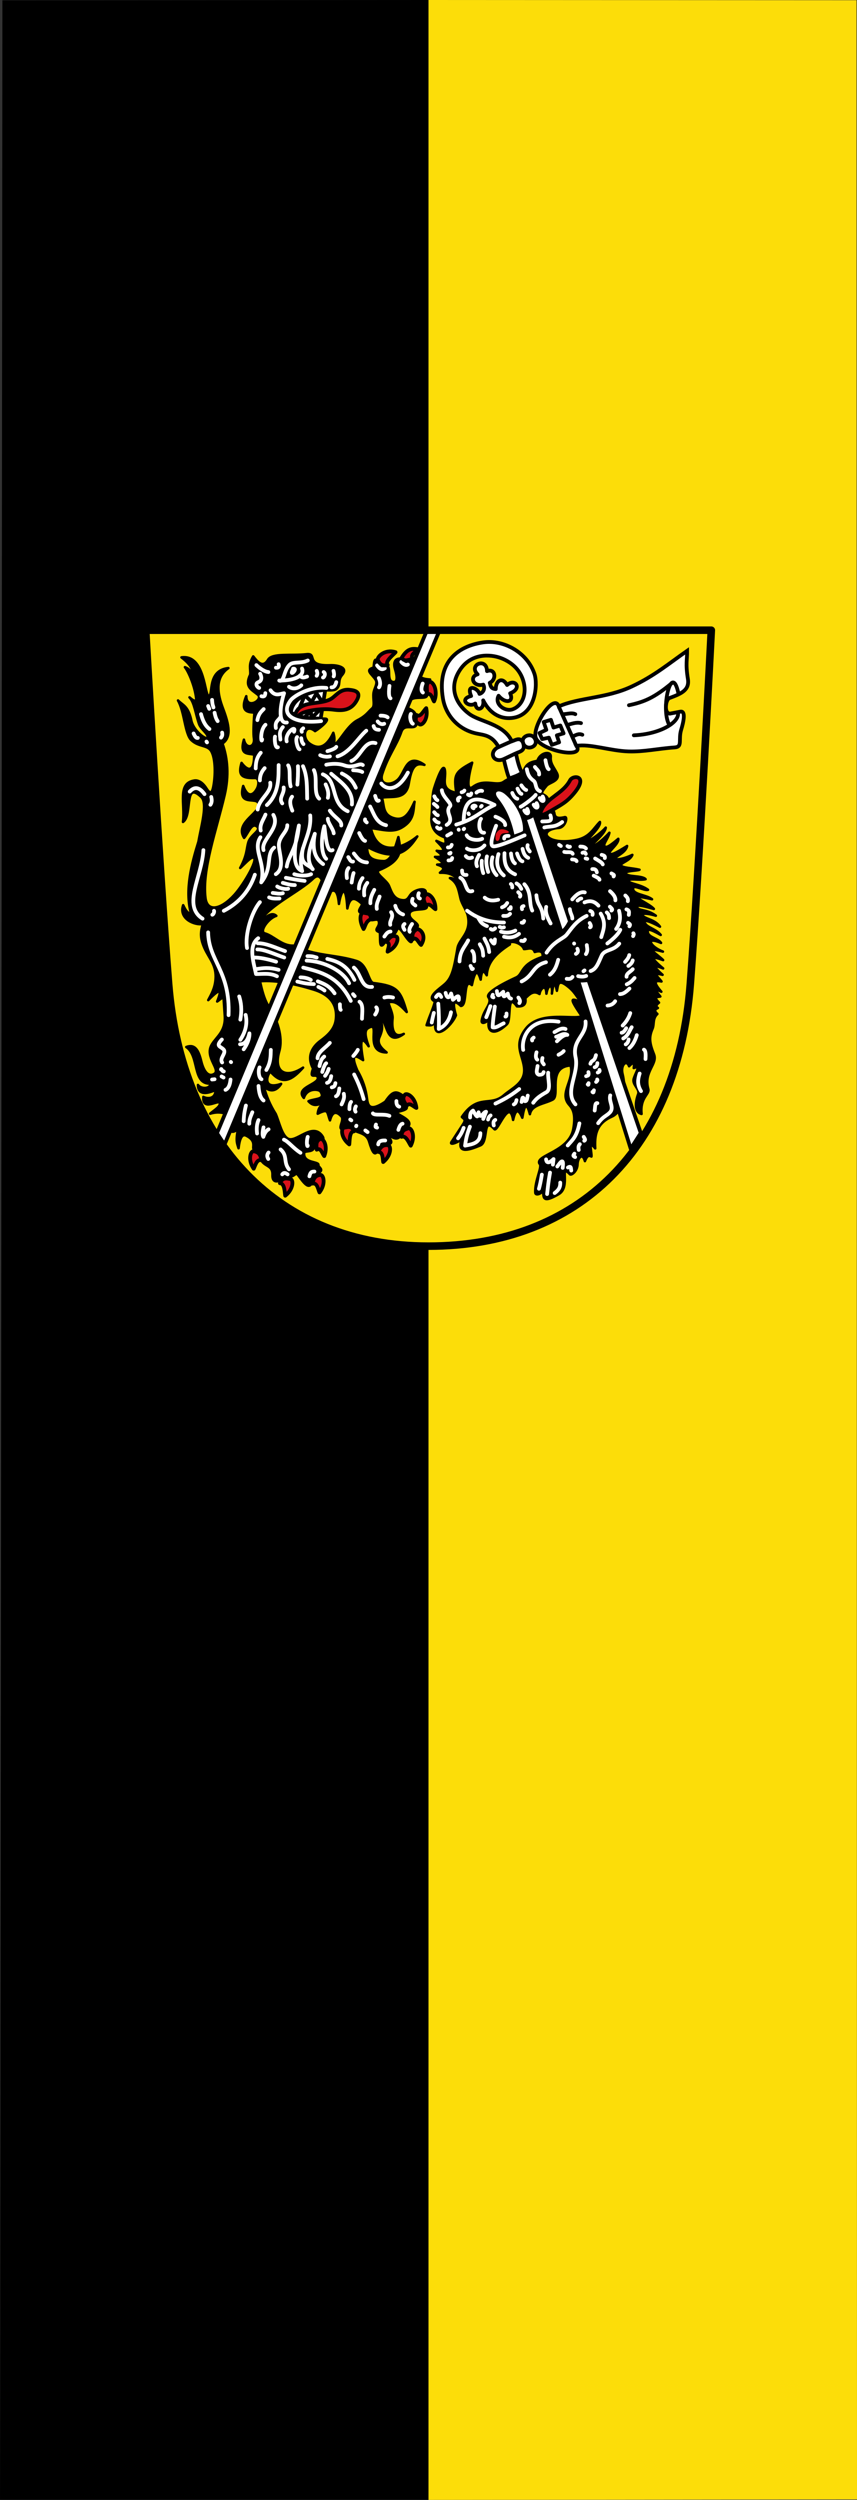 <svg xmlns="http://www.w3.org/2000/svg" height="875" width="300"><rect width="100%" height="100%" fill="#333333" stroke="none"/><path d="m 0.844 0.1 l 149.16 -0.1 v 875 h -150 c 0.056 0.198 0.844 -874.92 0.844 -874.92 z"/><g fill="#fcdd09"><path d="m 150 0 l 149.82 0.089 l 0.178 874.73 l -150 0.179" color="#000"/><path d="m 51 220.58 h 198 c 0 0 -4.186 82.65 -7.359 123.9 -4.4 57.2 -38.841 91.69 -91.64 91.69 -52.8 0 -86.56 -36.694 -90.96 -91.69 -3.301 -41.26 -8.04 -123.9 -8.04 -123.9 z"/></g><g stroke="#000"><g stroke-linejoin="round" stroke-linecap="round" stroke-width="0.88"><path d="m 150.56 237.85 c -1.971 -0.17 -3.905 -0.405 -4.707 -2.61 -0.538 -2.573 -1.215 -4.896 -3.511 -4.304 -4.73 -1.528 -4.603 1.469 -4.04 3.346 0.969 3.226 0.624 4.631 -0.709 4.438 -2.963 -0.429 0.497 -7.573 -3.952 -5.381 -2.628 -4.443 -2.653 -1.819 -2.856 0.323 -3.226 0.897 -0.543 2.259 0.713 4.3 0.838 1.363 -0.56 2.931 -0.754 4.685 -0.233 2.104 0.562 4.359 -0.453 5.273 -1.591 1.431 -2.109 2.596 -5.109 4.147 -3.801 1.965 -6.345 7.888 -8.329 8.662 0.419 -2.369 0.098 -3.257 -0.176 -4.239 -2.858 6.137 -5.978 5.421 -8.302 3.767 -2.944 -2.096 -1.643 -7.312 1.92 -4.35 1.902 -1.175 5.555 -4.267 3.591 -4.354 -4.342 -0.192 -7.812 -0.182 -9.755 -0.69 -3.872 -1.012 -1.672 -6.577 3.484 -8.103 2.755 -2.227 8.688 -0.345 10.134 -1.606 1.72 -1.499 0.309 -2.901 2.01 -4.891 2.358 -2.761 -1.819 -3.512 -4.178 -3.415 -8.975 0.37 -4.318 -4.324 -8.256 -3.864 -5.286 0.619 -12.01 -0.509 -13.473 1.92 -1.901 3.16 -3.809 0.631 -5.208 -1.157 -1.78 2.979 -0.867 4.342 -1.05 6.362 -1.995 4.229 0.22 5.114 2.61 7.01 2.221 1.758 -4 5.527 -3.994 0.556 -2.519 5.918 1.342 5.587 2.855 5.738 -0.376 4.371 -0.382 7.734 -0.199 8.93 0.516 3.377 -2.812 4 -3.48 0.556 -1.639 5.617 1.526 4.682 3.591 5.247 0.002 7.377 -2.946 4.906 -4.419 2.878 -1.302 4.443 0.149 5.406 4.665 5.293 1.615 -0.041 1.429 2.418 0.713 3.744 -1.25 2.316 -3.199 3.31 -4.799 -0.958 -2.229 8.03 6.078 2.876 5.358 7.03 -0.517 2.986 -8.216 6.155 -5.04 11.138 1.38 -1.596 2.606 -5.299 4.342 -4.086 2.02 1.411 -2 2.826 -2.845 5.588 -0.74 2.432 -0.377 4.391 -2.866 9.03 1.514 -1.365 3.433 -3.539 4.304 -3.618 2.712 -0.54 -2.908 9.235 -6.34 13.02 -4.695 5.175 -9.503 6.212 -10.13 1.07 -1.216 -9.971 3.841 -23.678 6.696 -35.914 1.592 -6.821 1.118 -12.88 -0.736 -18.12 3.628 -2.525 1.895 -7.731 -0.11 -13.07 -2.01 -5.584 -2.057 -10.349 2.179 -13.33 -7.51 0.757 -5.239 9.443 -6.806 9.768 -1.625 0.337 -1.179 -14.653 -9.609 -13.513 1.712 1.306 4.277 3.591 4.333 6.704 -0.668 -1.209 -1.249 -2.603 -3.134 -3.281 1.17 1.382 3.728 7.097 4 11.681 -0.799 0.356 -1.597 -0.467 -2.396 -1.111 1.706 1.712 2.109 5.822 3.358 9.361 0.656 1.859 3.242 3.39 2.979 4.675 -0.245 1.201 -5.212 -2.378 -5.777 -6.304 -1.132 -4.773 -2.965 -4.996 -4.577 -6.647 2.31 4.138 2.386 11.771 4.688 13.905 2.718 2.52 5.668 1.545 6.983 3.925 1.455 2.632 1.445 8.391 0.691 12.281 -0.521 2.688 -1.239 2.535 -2.45 0.624 -1.249 -1.97 -2.776 -2.912 -4.147 -2.714 -6.085 0.88 -3.257 8.04 -4.02 14.5 3.453 -2.42 0.204 -14.696 6.418 -8.708 2.311 2.227 -0.126 10.381 -1 15.571 -2.37 7.595 -4.843 16.844 -2.668 25.04 -0.898 0.398 -1.795 -0.821 -2.693 -2.765 -1.681 4.937 4.349 7.145 6.879 6.567 -0.7 2.599 -1.15 4.59 0.569 8.443 1.687 3.781 4.275 5.976 3.889 10.909 -0.255 3.265 -1.528 5.318 -2.561 7.304 4.421 -4.478 4.776 -3.72 3.125 0.487 0.731 -0.401 2.179 -2.109 2.282 -0.582 l 0.379 5.597 c 0.371 5.474 -2.93 7.325 -4.553 10.06 -2.657 4.469 3.432 8.898 0.759 10.34 -1.951 1.052 -3.548 -0.826 -4.459 -4.553 -0.949 -3.885 -2.237 -6.05 -5.217 -4.933 4.658 3.142 2.024 13.09 8.443 12.806 0.051 1.895 -3.32 1.998 -4.364 0.474 0.071 4.538 4.828 2.307 6.175 1.787 -0.058 3.551 -3.353 2.95 -4.278 2.387 -0.407 5.192 5.202 0.889 5.701 2.081 0.502 1.199 -1.953 2.599 -3.329 3.801 1.81 -0.542 3.391 -0.595 5.217 -0.095 1.254 2.139 0.6 8.983 4.566 5.392 -0.877 4.107 -0.376 5.077 0.164 6.799 0.294 -2.762 1 -5.248 2.669 -4.412 5.094 2.555 0.07 5.562 4.553 5.03 -0.047 6.849 4.8 4.134 4.648 8.727 -0.121 3.651 3.148 2.148 4.838 0.379 2.777 1.058 3.092 -1.789 4.174 -0.285 2.568 3.568 4.481 6.078 5.502 0 4.353 -1.734 1.808 -2.434 1.529 -3.473 0.568 -1.482 -5.376 -0.538 -4.944 -4.305 0.144 -1.256 4.665 0.592 3.225 -3.984 1.11 -0.63 4.752 0.268 3.036 -2.087 -3.401 -4.666 -8.897 2.361 -11.76 1.148 -2.263 -0.959 -3.228 -5.908 -4.462 -8.736 -2.048 -3.225 -3.353 -6.451 -4.174 -9.676 2.235 2.195 4.437 1.68 6.071 -0.854 -6.786 2.309 -4.89 -3.524 -3.7 -4.269 4.269 5.02 7.589 2.793 11.383 -1.423 -5.859 3.903 -10.485 1.841 -8.348 -5.692 1.474 -5.196 -0.947 -11.457 -3.225 -14.893 -2.127 -3.208 -2.829 -6.718 -3.521 -9.643 5.79 -0.465 12.593 1.015 18.778 2.92 4.189 1.29 8.574 4.02 7.764 10.547 -0.422 3.401 -2.987 5.606 -5.377 7.369 -2.097 1.547 -5.202 4.872 -2.575 9.731 -1.382 3.962 0.69 1.625 1.573 2.877 1.197 2.59 -8.155 3.593 -4.801 7.39 1.172 -3.678 5.303 -3.051 5.809 -2.259 1.883 2.954 -1.828 2.386 -4.18 3.416 2.24 2.518 3.923 0.582 5.845 0.56 -1.026 0.823 -2.274 0.98 -2.629 3.814 3.887 -1.919 3.144 -0.719 4.304 2.323 0.781 -3 2.108 -3.404 3.971 -1.407 1.546 1.657 -3.153 5.996 3.02 4.151 2.21 1.785 5.682 1.232 6.71 4.709 2.399 8.116 2.881 1.722 4.589 1 5.816 0.305 1.846 -2.445 1.464 -4.216 4.215 4.37 5.299 0.774 5.895 -0.778 5.594 -2.973 -1.543 -5.01 -2.564 -6.297 7.914 -1.672 0.751 -2.153 2.097 -6.05 -2.302 -1.614 -3.531 -1.016 -5.832 2.361 -5.349 3.604 -6.093 1.441 -6.375 -0.931 -0.398 -3.341 -1.455 -6.682 -3.419 -10.02 -3.064 -7.256 0.61 -4.478 2.035 -3.61 -1.217 -6.697 -0.777 -8.874 1.939 -4.845 -0.92 -2.598 -1.758 -5.37 -0.268 -6.297 4.986 -3.103 -1.808 8.31 6.543 8.459 -1.425 -1.165 -3.546 -2.943 -2.491 -5.311 1.439 -3.228 1 -4.6 0.034 -6.901 2.959 0.784 1.874 10.487 8.482 5.715 -3.196 1.585 -4.386 -1.048 -3.926 -5.403 0.168 -1.589 -1.074 -4.052 -1.497 -5.601 2.427 -0.823 4.348 1.099 6.451 3.35 -2.216 -7.666 -3.303 -9.11 -11.606 -10.134 -1.865 -0.23 -1.966 -6.517 -6.01 -7.746 -7.621 -2.318 -14.11 -1.622 -22.09 -5.35 -3.958 0.162 -6.862 -3.429 -9.962 -4.293 -2.099 -0.585 1.175 -5.273 4.02 -6.136 -1.898 -1.67 -3.606 0.877 -5.408 1.457 3.591 -5.449 13.283 -9.791 18.15 -14.358 3.288 -3.293 3.611 2.902 5.31 4.696 1.579 -0.581 3.321 -2.246 3.87 4.03 0.681 -4.498 2.439 -7.679 2.944 1.583 0.958 -4.61 2.833 -3.692 4.979 -1.744 0.941 0.854 -3.968 3.987 2.809 3.392 -1.114 4.444 2.635 1.146 3.179 2.736 0.743 2.169 -2.368 3.123 0.435 3.964 0.145 3.598 -0.398 7.786 3.193 1.046 3.783 0.545 1.819 -5.377 5.224 -0.402 3.476 5.08 2.872 2.335 2.809 -1.338 5.239 -2.103 -1.385 -2.962 -0.851 -5.849 0.534 -2.885 9.868 0.349 4.289 -4.711 3.765 -4.605 -0.926 -4.377 -3.272 -2.603 -1.375 1.04 -1.309 2.792 -3.378 2.626 -3.231 -0.259 -3.902 -2.793 -4.855 -5.065 -0.858 -2.045 -5.458 -4.621 -3.363 -5.495 8.329 -3.475 7.535 -7.238 6.663 -11.544 -0.941 2.987 -2.26 8.491 -5.164 8.42 -4.798 -0.118 -5.797 -1.813 -5.78 -5.02 9.407 5.198 13.855 2.215 17.566 -3.622 -5.471 4.587 -13.994 6.978 -16.251 -2.901 3.568 0.351 7.382 1.72 10.592 -0.077 4.818 -2.697 4.169 -6.097 4.697 -9.145 -1.517 3.164 -3.13 6.989 -7.298 5.714 -4.091 -1.251 -3.206 -4.663 -4.151 -7.14 3.383 -0.723 8.405 1.035 9.417 -4.912 0.971 -5.705 2.184 -7.529 5.492 -6.582 -6.578 -4.527 -6.595 2.967 -9.557 5.386 -2.628 2.145 -6.355 1.455 -5.222 -2.147 1.983 -6.303 5.04 -10.04 6.7 -14.818 1.278 -3.667 5.815 0.768 5.446 -4.266 -0.377 -5.149 -5.396 -2.505 -2.656 -6.451 1.883 -2.712 8.73 0.864 5.247 -4.318 z"/><path d="m 149.33 358.83 c 1.154 -3.593 2.307 -5.741 2.924 -8.329 -3.288 -1.393 1.794 -4.48 3.66 -6.224 2.393 -2.236 3.062 -5.57 4.239 -12.411 0.567 -3.295 4.906 -5.342 3.618 -11.314 -0.413 -1.918 -2.089 -4.066 -2.55 -6.01 -0.763 -3.225 -1.019 -5.54 -3.734 -7.195 0.703 -0.175 2.05 0.722 3.261 1.393 -1.772 -3.099 -4.387 -3.31 -6.747 -3.267 1.212 -0.946 2.206 -1.893 -0.967 -2.839 3.441 -0.071 1.182 -1.428 -0.756 -2.714 3.04 0.201 2.543 -0.735 0.595 -2.137 4.067 0.723 1.926 -1.392 -0.107 -3.457 1.587 0.564 4.053 2.557 2.957 -1.238 -4.258 -1.386 -4.924 -4.609 -4.663 -7.251 0.381 -3.856 0.071 -7.221 0.917 -9.947 1.145 -3.687 3.202 -8.923 3.731 -6.464 0.651 3.03 -1.978 6.872 3.996 8.08 -0.795 -6.165 -0.692 -7.223 5.585 -10.545 -0.683 2.323 -2.734 10.685 0.285 8.443 4.15 -3.083 8.301 0.013 10.814 -1.802 2.669 -1.927 6.115 -1.79 7.194 -4.389 1.256 -3.02 4.433 -2.55 4.61 -3.082 0.93 -2.796 4.82 -3.486 4.607 -1.161 -0.215 2.344 1.177 3.638 2.182 5.692 1.297 2.652 -2.723 3.241 -3.635 4.333 -3.412 4.087 -0.428 2.163 0.562 4.857 0.506 1.377 -8.897 6.912 1.313 4.077 1.814 -0.481 -0.69 3.346 4.444 2.091 1.24 -0.303 0.239 3.582 -2.031 3.757 -3.718 0.287 -5.095 1.879 -3.875 3.106 1.752 1.762 6.129 1.949 10.18 1.08 4.569 -0.981 5.816 -4.04 8.06 -6.262 0.473 1.857 -4.856 6.275 -4.539 6.811 0.213 0.359 4.816 -2.735 6.58 -4.828 -0.15 2.172 -5.101 5.867 -4.97 6.508 0.114 0.558 3.222 -1.327 6.253 -4.716 -0.475 2.33 -2.937 4.64 -1.207 4.95 0.621 0.111 1.962 -0.833 4.321 -2.829 0.271 1.797 -3.603 4.404 -3.02 5.089 0.565 0.668 1.94 0.016 6.104 -2.583 -0.472 2.575 -4.751 3.79 -3.976 4.512 0.442 0.411 3.047 -0.054 5.817 -1.392 -0.787 2.083 -4.357 2.842 -3.932 3.703 0.428 0.868 3.869 0.892 6.433 1.496 -0.75 0.403 -4.949 0.337 -4.808 1.209 0.232 1.438 5.695 0.69 6.941 2.102 -2.241 0.517 -5.981 -0.508 -5.898 0.668 0.064 0.895 4.147 1.117 6.744 3.048 -1.385 0.427 -5.144 -2 -5.225 -0.461 -0.115 2.186 4.567 2.14 6.63 3.767 -10.918 -2.462 -0.891 1.369 0.635 3.387 -2.764 -0.743 -5.796 -1.639 -5.828 -0.788 -0.06 1.596 3.252 0.68 6.523 3.158 -3.845 -1.136 -5.472 -0.756 -4.308 0.258 1.041 0.906 4.141 1.272 5.761 3.583 -5.465 -2.92 -6.253 -2.241 -4.828 -0.664 0.952 1.053 3.648 1.746 5.081 3.554 -4.128 -2.362 -4.807 -2.139 -4.467 -0.741 0.399 1.634 3.738 2.083 4.585 3.538 -5.62 -2.423 -3.979 1.254 0.654 3.042 -7.08 -1.903 -1.74 1.058 0.073 2.966 -3.213 -1.139 -5.504 -1.672 0.004 2.92 -2.492 -0.961 -4.421 -1.525 -0.196 2.24 -4.075 -1.104 -1.221 1.091 -0.374 2.331 -2.741 -0.62 -2.63 0.661 -0.059 3.581 -1.054 -0.378 -3.56 -2.209 -0.354 1.673 -0.988 0.2 -2.603 0.015 -0.455 2.146 -0.813 0.624 -1.335 1.249 -0.397 1.873 -0.904 0.417 -1.521 0.929 -0.179 2.094 -1.742 1.606 -1.017 3.593 -1.692 5.164 -1.251 2.914 -1.134 4.833 0.515 8.963 1.38 3.454 -3.725 6.07 -2.01 12.152 0.529 1.882 -2.953 2.919 -2.35 8.717 -2.437 -0.607 -2.319 -3.886 -1.189 -6.924 0.689 -1.853 -2.242 -3.323 -1.527 -5.488 0.883 -2.671 2.559 -4.684 -0.018 -3.652 0.136 -1.268 0.438 -2.793 -1.63 -0.632 -0.891 -2.521 -3.087 -0.413 -2.277 2.751 1.144 4.467 0.753 12.89 -3.794 14.893 -5.719 2.52 -5.991 6.935 -5.787 11.1 -2.709 -3.373 -1.088 1.521 -1.327 2.865 -1.243 -0.76 -1.778 0.369 -2.278 1.594 -0.82 -3.136 -2.534 -1.137 -2.58 1.107 -0.049 2.412 -2.182 4 -2.668 3.496 -3.944 -4.103 0.469 4.449 -3.953 6.971 -5.01 2.855 -5.646 2.115 -5.286 -2.022 -0.167 1.852 -2.789 2.718 -2.873 1.548 -0.305 -4.261 2.715 -9.386 1.423 -10.245 -1.434 -2.937 10.438 -4.138 11.858 -12.05 0.928 -5.172 -0.117 -7.05 -1.427 -8.517 -3.66 -4.092 1.914 -8.611 0.479 -13.776 -8.294 0.595 -3.513 10.525 -6.261 11.953 -3.067 1.593 -7.346 1.741 -7.971 5.105 -1.172 -4.607 -1.986 -2.96 -2.653 1.25 -1.184 -2.787 -2.294 -3.509 -3.225 0.759 -1.279 -8.03 -5.441 4.433 -6.546 3.225 -4.322 -4.727 -1.902 4.456 -4.933 5.692 -2.919 1.19 -8.431 3.527 -6.584 -2.033 -1.897 1.296 -4.619 2.191 -3.282 0.515 l 3.889 -5.976 c 1.147 -1.747 -0.021 -1.845 -0.474 -2.466 5.628 -8.278 9.875 -3.4 14.704 -7.589 2.815 -2.442 7.224 -4.238 7.115 -8.917 -0.112 -4.798 -4.135 -8.49 0.664 -14.514 5.04 -6.332 16.949 -2.837 19.447 -4.255 -4.655 -6.876 -3.647 -6.217 -0.172 -4.91 -1.717 -1.963 -2.107 -3.62 -5.186 -5.895 -3.111 -2.299 -2.905 0.204 -3.308 1.928 -0.589 -2.837 -1.177 -3.497 -1.766 0.974 0.408 -3.493 -1.366 -3.383 -1.907 0.048 -0.096 -3.808 -2.209 -1.71 -2.417 0.108 -2.13 -1.398 -3.54 0.086 -4.975 1.472 0.366 1.957 -0.44 3.035 -2.933 2.847 -3.739 -5.245 -1.777 4.616 -3.517 6.26 -5.073 4.794 -7.33 2.118 -6.117 -1.97 -0.804 1.261 -2.984 2.308 -2.679 0.587 0.69 -3.892 3.842 -5.931 2.346 -8.06 -1.132 -1.607 5.683 -5.096 9.689 -6.922 2.571 -1.172 1.268 -4.579 9.26 -7.209 0.246 -1.927 -0.851 -2.288 -2.749 -1.715 -0.706 -1.997 -2.415 -0.982 -3.771 -1.029 -0.805 -2.325 -5.423 -3.399 -4.929 -1.629 -4.876 3.116 -7.83 6.277 -8.103 10.805 -1.016 -1.817 -1.814 -2 -2.117 1.528 -1.232 -4.256 -2.209 -2.382 -3.084 1.91 -3.26 -2.804 -1.365 7.182 -3.841 7.298 -2.696 -2.57 -2.975 -0.965 -1.74 3.254 -1.387 3.727 -8.406 10.01 -7.118 1.928 -0.961 2.139 -2.19 1.512 -3.15 1.557 z"/></g><g stroke-width="1.32"><g fill="#fff"><path d="m 187.58 258.3 c -1.476 -3.766 6.342 -16.01 8.02 -11.04 7.02 -3.115 16.651 -2.818 25.48 -6.937 7.972 -3.719 13.12 -8.119 19.452 -12.526 0.027 3.135 -0.597 4.469 0.268 9.843 0.649 4.03 -2.54 5.223 -6.497 6.712 -1.296 0.488 -1.988 5.396 0.236 5.43 l 3.628 -0.694 c 2.041 -0.39 1.033 3.887 0.301 6.261 -1.095 3.549 0.59 6.066 -2.277 6.261 -5.824 0.396 -10.824 1.585 -16.26 1.401 -6.29 -0.213 -13.472 -2.735 -18.1 -1.947 2.939 4.707 -12.495 1.716 -14.252 -2.767 z"/><path d="m 169.15 245.13 c 2.563 5.146 6.719 6.794 10.751 6.071 7.688 -1.378 8.39 -11.68 7.21 -15.273 -2.434 -7.408 -10.59 -12.165 -18.06 -11.07 -7.792 1.138 -16.273 6.05 -14 19.612 0.978 5.838 5.176 10.618 11.194 12.142 2.897 0.734 5.796 0.405 8.291 4.843 -3.729 1.785 -1.744 5.825 1.798 4.244 0.653 2.697 1.306 5.376 1.959 6.85 1.482 -0.683 2.816 -0.922 4.459 -2.087 -0.927 -1.523 -1.577 -4.02 -2.149 -6.781 1.196 -0.619 3.457 -0.786 2.534 -3.565 0.998 2.872 5.422 1.386 4.208 -1.349 -1.214 -2.735 -5.211 -1.018 -4.185 1.317 -1.03 -2.339 -2.674 -0.986 -4.01 -0.625 -2.763 -6.129 -11.07 -6.734 -14.893 -9.581 -4.624 -3.442 -7.405 -9.181 -3.199 -15.456 3.953 -5.899 10.636 -5.468 14.298 -4.085 2.81 1.061 5.846 3.132 7.335 6.615 2.166 5.064 0.485 9.956 -3.256 11.313 -2.609 0.947 -6.486 -1.772 -4.896 -4.749 2.326 2.861 5.508 2.344 4.04 -0.848 4.413 -1.715 1.721 -5.421 -1.062 -2.903 -1.717 -3.02 -3.975 -1.545 -3.966 1.417 -1.875 -0.064 -1.824 -1.432 -2.112 -2.176 2.612 -1.31 1.899 -5.19 -0.955 -4.098 -0.102 -5 -6.658 -2.201 -3.289 1.12 -3.01 0.798 -1.481 4.535 1.992 3.605 0.827 1.686 -0.318 2.987 -1.34 3.25 -0.544 -2.07 -4.741 -3.719 -2.928 0.734 -4.348 1.064 -0.895 4.225 1.448 2.625 0.367 3.136 3.298 1.978 2.79 -1.107 z" stroke-linejoin="round" stroke-linecap="round"/></g><g stroke-linejoin="round" stroke-linecap="round"><path d="m 191.21 255.34 l -0.889 -2.635 l 2.534 -0.756 l 0.902 2.712 l 2.394 -0.73 l 1.141 2.759 l -2.362 0.692 l 0.791 2.436 l -2.543 0.889 l -1.036 -2.508 l -2.366 0.495 l -0.92 -2.124 l 2.389 -1.124 m 28.926 -8.603 c 5.232 -1.136 8.719 -2.481 15.178 -7.874 m -1.138 14.609 c -2.995 -5.433 0.828 -21.951 3.225 -11.1 m -15.557 14.893 c 8.96 -0.377 16.14 -4.435 15.463 -8.06 m -36.617 8.348 c 0.98 -0.414 1.91 -1.025 3.13 -0.474 m -6.64 -7.209 c 1.409 -0.054 2.989 -0.62 4.174 0 m -2.561 3.7 c 1.201 -0.286 2.87 -1.01 4.553 -0.569 m -7.646 -5.483 l 6.077 13.591 m -25.404 4.446 l 3.878 -1.847 m -5.885 -2.264 l 4.939 -2.2" fill="none"/><g fill="#fff"><path d="m 202.38 343.19 c 0.931 0.084 2.141 0.029 3.605 -0.152 l 18.315 53.54 l -3.516 5.502 z"/><path d="m 183.67 286.61 c 1.033 -0.343 1.801 -0.441 3.339 -1.543 l 12.509 37.439 c -1.012 2.116 -1.923 3.043 -2.935 3.832 z"/></g></g><path d="m 189.73 283.19 c 2.129 -4.17 7.406 -5.482 9.827 -10.08 1.042 -1.98 6.467 -1.664 1.571 4.35 -2.862 3.516 -4.833 4.285 -8.514 6.477 -3.038 1.809 -4.179 1.791 -2.883 -0.746 z" fill="#da121a"/></g></g><g fill="#da121a"><path d="m 178 291.43 c 0.781 -0.483 -2.234 -1.699 -3.249 -0.911 -1.47 1.141 -1.285 1.975 -1.305 2.833 -0.028 1.254 1.223 1.5 1.493 -0.075 0.409 -2.381 2.206 -1.317 3.06 -1.846 z"/><path d="m 149.15 313.04 c 0.94 -0.467 3.363 1.513 3.289 5.196 -0.982 -0.54 -2.167 -2.474 -3.25 -1.174 -1.04 -2.028 -1.2 -2.982 -0.039 -4.02 z" stroke="#000" stroke-linejoin="round" stroke-linecap="round" stroke-width="1.32"/></g><g stroke-linejoin="round" stroke-linecap="round" stroke-width="1.32"><path d="m 113.86 241.45 l -1.603 10.03 c -3.651 0.177 -7.826 -0.423 -10.427 -2.084 0.3 -4.325 5.116 -7.329 12.03 -7.945 z" fill="#fff" stroke="#000"/><g fill="none" stroke="#fff"><path d="m 111.25 343.47 c 1.958 0.86 3.917 1.354 5.875 4.211"/><path d="m 105.18 342.1 c 1.433 0.021 2.619 0.283 3.623 0.881"/><path d="m 104.1 343.57 c 1.626 0.344 2.694 0.78 5.777 0.881"/><path d="m 111.45 345.43 c 0.718 0.38 1.436 0.652 2.154 1.273"/></g><g stroke="#000"><path d="m 149.74 219.96 l 3.754 1.572 l -74.862 179 l -2.845 -3.493 z" fill="#fff" stroke-miterlimit="3.864"/><path d="m 104.86 250.17 c 1.532 -1.391 7.558 -2.349 11.751 -1.784 3.115 0.42 5.962 0.324 7.919 -2.656 2.451 -3.732 -0.5 -4.101 -2.214 -4.287 -3.605 -0.392 -4.815 2.526 -7.03 3.491 -3.439 1.496 -7.957 0.702 -10.612 2.959 -1.15 0.977 -2.839 5.03 0.19 2.277 z" fill="#da121a"/><path d="m 106.67 251.05 l 2.123 -2.224 l 0.303 2.527 l 2.628 -2.729 m 0.708 -3.437 l -1.617 -2.527 l -1.718 3.03 l -2.426 -2.325 l -1.63 3.979" fill="none"/></g><path d="m 90.87 373.6 c -0.596 1.341 -0.202 3.823 0.673 4.151 m 52.29 -127.87 c -0.523 0.94 -0.106 3.044 0.673 3.443 m -74.14 -3.364 c 0.556 2.056 1.328 3.951 2.953 5.206 m 1.796 -5.695 c 0.359 1.84 0.718 2.368 1.077 2.938 m -1.958 -7.442 c 0.163 2.152 0.326 1.884 0.49 2.644 m -1.861 -0.49 l 0.392 0.979 m 4.504 8.323 c 0.202 1.136 -0.151 1.357 -0.392 1.763 m -9.596 -1.469 c 0.49 1.156 0.979 1.716 1.469 1.567 m 3.036 1.273 l 0.196 0.294 m 1.469 19.09 c 0.304 1.182 0.186 2.082 -0.294 2.742 m -7.246 -4.602 c 1.504 -1.631 3.166 -1.911 5.19 0.881 m 19.682 -14.492 c -1.207 1.438 -1.738 2.885 -1.763 5.484 m 3.427 -15.276 c -2.127 2.042 -1.461 7.02 -1.175 5.092 m 0.881 10.09 c -1.277 1.436 -1.69 2.872 -1.665 4.309 m -19.78 24.383 c -0.493 9.354 -7.472 19.437 -0.294 23.991 m 7.442 -2.742 c 5.502 -2.868 9.02 -7.153 10.869 -12.632 m -14.297 12.632 c 0.173 0.457 -0.264 1.306 -0.588 1.371 m 16.647 -4.406 c -2.938 3.477 -5.333 11.457 -4.504 16.06 m -13.611 -5.484 c 0.147 10.06 7.775 13.461 7.148 28.985 m 3.721 -6.561 c 0.645 2.091 1.04 4.483 0.392 8.128 m 1.861 -1.665 c 0.796 3.387 -0.341 6.434 -1.861 8.715 m 1.175 3.329 c 1.83 -2.566 2.113 -4.821 2.01 -5.582 -0.479 2.106 -1.391 3.794 -3.28 3.819 m -3.329 12.338 c -0.187 1.911 -0.743 3.175 -1.763 3.623 m -1.273 -17.626 c -2.266 2.42 -0.555 2.33 0.552 3.441 1.253 1.258 -1.535 3.102 -0.454 4.589 m 17.04 -4.406 c -0.061 2.196 0.001 4.349 -1.567 7.05 m -2.742 5.582 c 0.153 2.241 0.571 4.149 1.763 5.092 m -18.02 -7.344 l 0.881 -0.098 m 2.448 -0.979 l 0.685 0.392 m -0.881 -2.84 c 0.059 -0.629 0.398 0.84 0.979 0.685 m 2.448 -3.329 l 0.098 0.098 m 5.19 15.178 c -0.33 1.482 -0.703 2.752 -0.783 5.484 m 3.036 -3.133 c -0.454 1.243 -1.107 2.288 -1.077 4.01 m 3.231 -1.273 c -0.637 1.444 -0.723 3.126 -0.49 4.7 m 2.252 -2.154 c -0.483 2.033 -0.361 2.856 -0.067 3.333 0.467 -1.455 1.102 -2.236 1.829 -2.648 m 0 8.127 c -0.637 0.751 -0.564 1.501 -0.098 2.252 m 4.309 -3.329 c 2.547 2.251 0.88 4.375 2.938 6.952 m -1.763 -10.38 c 1.592 0.699 3.185 2.918 5.777 4.602 m 2.546 -5.582 c -0.603 2.02 -0.108 3.867 0 3.036 m 2.35 9.107 c -1.192 -0.049 -1.478 0.513 -1.763 1.665 m -9.498 -0.685 c 0.62 -0.838 1.24 -0.441 1.861 0 m 29.866 -21.347 c 0.549 0.884 3.84 0.033 5.777 0.881 m 2.448 -5.19 c -0.042 1.016 0.244 1.756 0.982 1.977 m 1.172 5.954 c -0.49 0.144 -0.979 0.465 -1.469 2.154 m -4.602 3.721 c -1.638 -0.091 -2.376 0.418 -2.448 1.371 m -0.783 -6.952 c -0.452 1.136 0.118 0.908 0.392 1.077 m -4.113 0.979 l 0.783 0.588 m -3.917 -2.252 l -0.098 0.196 m -0.098 -6.952 c -0.572 1.16 -0.278 1.453 -0.098 1.861 m -1.567 -3.427 c -0.521 0.559 -0.581 1.717 -0.588 2.546 m -32.12 -58.07 c 3 -0.069 6.354 1.61 9.596 2.742 m -9.694 -0.588 c 2.434 -0.05 6.01 1.698 9.401 2.84 m -10.674 0 c 1.97 -0.023 4.558 0.447 7.834 1.469 m -6.757 2.546 c 2.09 -0.282 4.03 -0.686 7.638 0.294 m -7.148 -11.07 c -3.449 2.602 -1.768 7.954 -0.765 12.543 2.442 0.017 4.884 -0.453 7.326 0.775 m 28.887 8.911 c 1.424 1.049 0.931 3.696 0.881 5.973 m 4.994 -4.01 c 0.56 0.572 0.353 1.452 -0.392 2.546 m 3.231 -5.973 c 0.805 -0.207 1.713 -0.311 3.036 0 m -13.709 -10.478 c 2.645 2.25 2.441 7.208 6.365 6.757 m -15.668 -9.792 c 3.366 0.794 6.88 1.976 9.498 7.344 m -16.745 -6.757 c 6.06 0.2 12.836 3.59 14.884 7.932 m -16.06 -5.484 c 6.133 1.549 12.295 2.979 16.647 11.653 m -15.178 -15.667 c 2.074 -0.036 2.349 0.287 3.231 0.49 m 12.73 12.828 l 0.588 0.685 m 1.077 18.801 c -0.354 0.718 -0.957 1.436 -1.567 2.154 m -8.225 -4.602 c -1.497 1.775 -4.204 3.147 -4.309 5.386 m 2.35 -0.588 c -0.511 0.563 -1.05 0.607 -1.665 3.329 m 12.142 2.938 c 1.11 2.249 2.22 4.577 3.329 8.617 m -6.952 -1.861 c 0.111 0.794 0.364 1.417 -0.783 3.721 m -0.783 -5.582 c -0.226 2.075 -0.693 2.46 -1.175 2.742 m -0.196 -4.602 c -0.24 1.411 -0.785 1.299 -1.273 1.469 m -0.196 -3.917 c -0.228 1.436 -0.718 2.22 -1.469 2.35 m 0.588 -4.896 c -0.216 0.712 -0.539 1.477 -1.273 2.448 m 0.392 -4.406 c -0.457 0.288 -0.914 1.445 -1.371 3.036 m 9.792 16.647 l 0.392 0.294 m -4.01 -40.638 c 0.007 0.925 0.03 1.802 0.294 1.958 m -25.07 -39.36 c 0.962 0.446 2.048 0.447 3.623 0.392 m -2.35 -1.958 c 1.175 0.122 2.35 0.458 3.525 0.098 m -1.958 -2.35 c 0.64 0.496 2.64 1.095 3.819 0.783 m -1.861 -2.056 c 1.717 0.47 2.458 0.741 4.211 0.783 m -3.134 -2.546 c 1.897 0.359 3.659 0.718 6.561 1.077 m -3.623 -2.35 c 1.575 0.6 4.384 0.701 5.875 0 m 14.982 -7.246 c 1.126 1.385 1.979 2.997 4.602 3.134 m -2.742 -10.282 c 0.685 1.445 1.371 2.593 2.056 2.742 m -5.875 5.679 c 0.486 0.626 0.706 1.651 1.665 1.567 m -1.567 2.252 c -0.482 0.604 -0.878 1.378 -0.588 3.525 m 2.35 -1.763 c -0.438 1.32 -0.48 2.242 -0.685 3.329 m 3.819 -1.567 c -0.565 0.747 -1.307 2.102 -1.273 3.721 m 2.938 -2.056 c -0.872 1.21 -1.314 2.143 -1.077 4.406 m 3.525 -1.958 c -0.672 1.351 -1.451 2.596 -1.371 4.7 m 3.231 -2.35 c -0.427 1.369 -1.261 2.467 -0.979 4.309 m 4.994 1.175 c 1.158 1.678 -0.642 2.765 -0.294 4.406 m 0.098 2.35 c -1.064 0.069 -1.598 0.932 -2.154 1.763 m 3.819 -10.771 c 0.357 1.346 1.085 2.469 2.742 3.036 m 3.329 -5.484 c -0.626 1.545 0.383 1.783 0.979 2.35 m 1.175 -4.309 c -0.45 1.073 -0.084 1.821 0.392 1.861 m -2.742 8.911 c -0.893 1.293 -1.196 2.232 -0.783 2.742 m -1.861 -2.742 c -0.883 0.685 -0.377 1.371 0 2.056 m -12.04 -43.18 c 1.378 2.617 2.135 5.788 5.582 6.561 m -7.344 -2.056 c -0.202 0.558 0.312 0.758 0.588 1.077 m 2.938 -9.303 c 0.324 1.157 0.691 2.058 1.273 1.665 m 0.881 -5.973 c 1.501 2.061 5.54 3.196 9.303 -3.819 m -48.18 3.525 c 0.563 3.458 -3.969 5.57 -4.407 9.4 m 2.742 1.763 c -0.713 1.829 -2.129 3.517 -1.665 5.582 m 4.407 -5.484 c 2.648 4.65 -4.54 8.755 -3.427 12.338 m 5.288 -29.768 c -0.081 3.56 0.431 9.748 -4.113 14 m 5.875 -6.169 c 0.326 2.154 -1.908 3.721 -0.49 5.582 m 3.427 -2.35 c -0.759 0.953 -0.964 2.382 0.098 4.896 m -1.469 -15.863 c 0.958 1.517 0.176 4.938 0.881 7.344 m 2.546 -7.05 c 0.098 2.644 -0.037 4.59 -0.196 6.463 m 1.958 -6.463 c 1.597 3.602 1.36 7.509 1.469 11.359 m 2.35 -9.988 c 1.421 2.81 -0.302 7.981 1.861 9.988 m 2.252 -4.994 c 0.586 1.404 1.212 2.788 0.783 4.7 m -1.763 -8.225 c 5.358 2.206 2.443 10.02 8.715 12.926 m -6.267 -0.196 c 1.619 2.415 4.271 3.46 4.01 5.19 m -3.525 -18.12 c 2.98 2.658 7.77 5.605 7.246 10.771 m -8.421 4.994 c -0.153 1.178 1.977 3.679 2.056 5.092 m 2.84 -20.955 c 1.716 0.91 3.435 1.793 4.896 4.994 m -33.392 17.332 c -2.897 4.38 2.078 9.109 0.264 15.802 4.155 -5.235 1.496 -9.647 4.534 -12.179 m 4.602 -7.834 c 0.036 2.5 -3.173 4.04 -2.937 7.379 0.202 2.873 2.112 7.626 -1.077 9.758 m 3.819 -2.644 c 0.543 -3.786 3.583 -6.217 4.266 -14.404 -1.559 7.164 -2.692 14.466 1.148 15.975 -2.056 -7.413 3.441 -12.11 2.811 -19.491 m 5.582 15.178 c -1.862 -1.743 -1.838 -7.313 -0.649 -11.401 0.519 3.483 0.803 9.477 2.902 8.365 m -10.38 -0.685 c -1.323 6.155 1.937 5.435 3.429 7.367 -2.769 -3.601 -0.787 -8.04 0.726 -12.398 -1.208 6.105 0.475 8.884 2.896 10.613 m -20.793 -54.26 c -0.833 0.903 -1.741 1.51 -2.211 3.867 m 4.601 -10.459 c 1.578 2.261 3.157 1.303 4.735 1.045 -1.559 4.954 -1.986 10.725 0.978 10.243 m 2.192 -18.83 c 2.072 -0.208 -1.818 3.414 0.067 0.089 m 4.832 2.672 c -1.02 0.324 -1.777 0.646 -2.529 -0.368 m -8.705 21.379 c -0.243 0.947 0.057 4.219 1.01 3.724 m 1.731 -7.05 c -1.549 1.877 -0.9 3.02 -0.853 4.367 m 4.767 -2.741 c 1.024 -2.684 -3.317 0.404 -2.568 3.366 m 3.641 -1.514 c -0.742 0.786 0.218 4.231 0.863 4.296 m 1.285 -7.361 c -0.462 0.419 -0.805 0.7 -0.495 1.222 m -0.197 2.242 c 0.153 0.586 0.043 1.258 0.791 2.08 m 5.845 3.879 c 0 0 1.527 0.851 3.402 0.411 m -0.875 -1.826 c 0 0 2.639 -0.665 3.099 -1.51 m 0.439 3.329 c 4.376 -1.381 7.237 -6.547 10.07 -8.99 m -5.221 10.607 c 3.215 -1.213 4.461 -7.36 8.456 -6.261 m -7.85 9.495 c 0 0 2.335 0.043 3.2 0.613 m -12.6 -2.533 c 0 0 3.403 -0.821 6.299 0.214 3.411 1.219 5.33 -1.075 6.503 -0.107 m -28.947 -16.627 c -0.643 1.049 -1.887 1.397 -1.496 3.652 m -5.05 -11.12 c 0.745 0.21 1.301 0.122 1.363 -1.065 m -1.819 -6.792 c 0 0 1.274 2.188 -0.603 2.925 -1.495 0.587 -0.156 2.01 0.265 2.034 m -0.976 -7.992 c 0.939 0.928 2.777 2.316 4.211 2.432 m 3.573 -2.735 c 0.247 0.753 0.096 1.341 -0.944 1.219 m 11.154 -2.533 c -2.382 1.188 -5.095 0.257 -6.388 1.518 -2.089 2.038 -1.833 6.178 -3.603 5.513 5.632 0 8.895 -1.701 7.97 -4.201 m 5.155 0.809 c 0 0 0.516 0.953 -0.035 1.725 m 5.897 -1.725 c 0 0 0.415 1.357 0.066 1.927 m -3.503 -1.523 c 0.943 0.566 0.049 2.067 -0.237 1.927 m 2.966 3.43 c 0.904 0.092 1.42 -0.741 1.684 -1.813 m -16.543 1.611 c 1.112 0.859 2.942 0.83 4.312 -0.499 m 6.908 12.528 c -9.09 1.053 -14.702 -1.988 -10.573 -7.382 0.954 -1.247 6.361 -4.881 12.459 -4.236 m 17.724 -7.891 c 0.736 1.042 1.538 1.795 2.694 1.017 m 5.796 -2.23 c 0 0 1.224 1.559 2.29 0.916 m 5.19 6.665 c 0 0 -1 2.368 0.066 3.14 m -11.691 -2.331 c 0 0 -0.596 3.783 0.37 4.353 m -4.11 -7.082 c 0.587 1.266 0.622 2.531 0.066 3.241 m 0.54 9.9 c 0 0 1.83 -0.058 2.492 0.613 m -3.503 1.409 c 0 0.081 1.021 1.393 2.29 0.815 m -3.705 0.802 c 0.315 1.214 1.12 1.263 1.886 1.32" fill="none" stroke="#fff"/><g fill="#da121a" stroke="#000"><path d="m 145.87 325.23 c 0.999 -0.323 3.761 2.022 1.527 5.513 -0.891 -0.68 -1.622 -3.063 -2.886 -1.939 -0.376 -1.935 0.142 -2.737 1.36 -3.574 z"/><path d="m 138.81 327.82 c 0.844 0.625 0.182 3.683 -3.132 5.292 0.035 -1.121 1.218 -3.055 -0.432 -3.429 1.333 -1.849 2.11 -2.424 3.564 -1.863 z"/><path d="m 127.22 319.46 c -1.05 0.014 -1.693 2.479 0.057 5.72 0.626 -0.927 0.736 -2.789 2.556 -3.44 -0.002 -2.279 -1.105 -1.887 -2.613 -2.28 z"/><path d="m 146.99 253.6 c 1.013 0.275 3 -2.14 2.213 -5.737 -0.858 0.722 -2.047 3.455 -3.363 2.392 -0.624 2.192 -0.19 2.552 1.151 3.345 z"/><path d="m 151.94 245.51 c -0.649 -0.914 -0.874 -3.17 -2.415 -2.471 -0.054 -2.279 -0.49 -4.02 1.01 -4.446 1.887 0.597 2.622 4.371 1.408 6.918 z"/><path d="m 132.25 230.98 c -0.326 -0.998 2.389 -3.917 6.224 -2.703 -0.677 0.894 -3.874 3.2 -2.745 4.461 -1.828 0.504 -2.666 -0.066 -3.479 -1.758 z"/><path d="m 146.3 227.24 c -0.699 0.877 -2.906 2.02 -1.809 3.308 -2.175 0.681 -3.041 0.98 -3.869 -0.34 1.802 -2.853 3.179 -3.386 5.678 -2.968 z"/><path d="m 141.82 383.08 c 0.87 -0.587 3.533 1.057 3.944 4.718 -1.045 -0.406 -2.473 -2.167 -3.376 -0.736 -1.298 -1.874 -1.582 -2.798 -0.568 -3.981 z"/><path d="m 143.11 394.9 c 1.05 -0.008 2.36 2.834 0.68 6.111 -0.646 -0.916 -1.672 -3.779 -3.216 -3.086 -0.046 -2.279 1.037 -2.6 2.536 -3.03 z"/><path d="m 135.96 400.86 c 0.966 0.412 1.032 3.541 -1.818 5.874 -0.226 -1.098 -0.03 -3.557 -1.721 -3.538 0.868 -2.108 1.996 -2.545 3.54 -2.336 z"/><path d="m 120.31 394.74 c -0.956 0.434 -0.949 3.564 1.954 5.831 0.201 -1.103 -0.046 -4.556 1.646 -4.576 -0.917 -2.087 -2.061 -1.499 -3.6 -1.255 z"/><path d="m 112.25 398.63 c 1.044 -0.108 2.619 2.596 1.258 6.02 -0.73 -0.851 -1.162 -3.076 -2.632 -2.239 -0.263 -2.264 -0.078 -3.213 1.374 -3.78 z"/><path d="m 112.28 411.23 c 1.034 0.184 1.803 3.217 -0.448 6.133 -0.468 -1.019 -0.775 -3.479 -2.419 -3.08 0.371 -2.249 1.316 -2.908 2.867 -3.053 z"/><path d="m 101.79 412.69 c 0.956 0.433 0.952 3.563 -1.95 5.832 -0.202 -1.103 -0.159 -4.354 -1.851 -4.373 0.915 -2.088 2.261 -1.702 3.8 -1.459 z"/><path d="m 88.69 402.93 c -1.042 0.128 -1.973 3.116 0.119 6.148 0.522 -0.992 1.051 -3.46 2.671 -2.973 -0.25 -2.266 -1.249 -2.947 -2.79 -3.175 z"/></g></g><path d="m 174.39 279.45 c -1.922 -2.422 0.182 -3.272 2.325 -1.516 3.682 3.02 6.562 8.456 6.368 12.736 -0.025 0.472 -1.747 0.943 -3.03 1.415 -1.142 -5.498 -3.179 -9.509 -5.661 -12.635 z" fill="#fff"/><g fill="none" stroke-linejoin="round" stroke-linecap="round"><g stroke="#fff" stroke-width="1.32"><path d="m 183.15 367.48 c -0.68 -3.329 1.393 -11.526 12.388 -9.872"/><path d="m 208.17 388.71 c 0.178 -1.14 0.068 -2.855 0.952 -2.582 m -20.464 29.957 c 0.341 -1.196 0.682 -2.793 1.023 -4.941 m 4.481 6.442 c 1.03 -0.784 2.065 -1.757 1.952 -3.654 m -4.597 4.01 c 0.262 -2.227 0.404 -4.04 1.023 -7.514 m 6.267 -1.778 c 1.21 -0.741 1.034 0.367 1.166 1.063 m -4.883 -1.421 c 1.202 -1.69 2.357 -3.228 1.881 0.491 m -5.812 -2.993 c 0.206 1.799 1.555 0.94 2.619 -0.102 l -0.238 1.951 m -33.19 -9.211 c 0.651 -0.907 1.301 -1.816 1.952 -3.654 m 2.193 -0.42 c -0.615 1.752 -1.259 3.242 -1.691 6.639 2.628 -0.492 5.328 -0.901 5.359 -4.361 m 2.694 -4.78 c 0.293 -1.185 0.587 -1.138 0.88 -1.438 m -7.17 0.724 c -0.03 -1.673 0.497 -2.047 1.025 -2.417 1.854 3.376 1.527 1.853 1.931 0.595 0.712 2.954 1.574 -0.137 2.634 -0.195 l -0.993 2.508 m 3.694 2.296 c -0.178 -0.787 -0.239 -1.528 0.523 -1.939 m 6.482 -5.423 c 0.317 -0.255 0.634 -0.18 0.952 -1.51 m 20.277 18.735 c -0.245 0.393 -0.792 0.779 0.237 1.206 m 1.264 -2.493 c -0.26 -1.314 0.087 -1.617 0.38 -2.01 m 1.55 -1.206 c 0.632 -0.316 0.067 -0.872 -0.192 -1.367 m -5.597 3.01 c 1.498 -1.826 3.139 -2.838 4.096 -7.728 m 14.773 -31.726 c 0.532 0.015 1.063 -0.647 1.595 -1.581 m -1.023 3.583 c 1.729 -1.015 2.083 -2.581 2.953 -3.94 m -2.095 6.01 c 0.532 -0.322 0.92 -0.886 1.023 -1.724 m 0.264 3.01 c 1.189 -1.049 2.026 -2.593 2.595 -4.512 m 3.051 8.371 c 0.085 -1.501 0.115 -2.919 -0.549 -3.297 m -1.023 14.518 c -1.482 -2.413 -1.056 -4.305 -0.478 -6.156 m -14.532 17.377 c 1.771 -2.441 2.89 -2.467 4.122 -3.769 1.622 -1.714 -0.497 -3.823 0.117 -5.96 m -7.885 -3.851 c 0.103 -0.146 0.205 0.68 0.308 -0.438 m -0.88 -2.421 c 0.402 -0.248 1.11 0.041 0.809 -1.438 m 1.407 6.942 c 0.462 0.525 0.412 -0.229 0.523 -0.581 m 0.764 -2.922 c 0.327 -0.289 0.614 -0.578 0.38 -0.867 m 0.192 -2.421 c 0.8 -0.313 0.73 -0.625 0.594 -0.938 m -1.666 -0.92 c 0.435 -0.184 0.887 -0.328 0.952 -1.438 m -2.453 0.223 c 0.579 -1.647 1.301 -0.392 1.952 -3.01 m -26.04 16.377 c 0.23 -0.894 0.261 -2.788 1.171 -0.262 0.757 0.055 0.768 -1.134 0.995 -1.963 m -11.315 2.796 c 2.767 -1.331 5.01 -2.502 8.314 -5.084 m 4.909 4.798 c 1.056 -1.505 2.428 -2.478 4.593 -3.699 1.762 -0.994 0.441 -4.538 0.647 -6.817 m -1.595 -0.205 c -0.282 0.968 -0.988 0.874 -1.635 0.929 -1.298 -0.459 -0.6 -1.917 -0.487 -3.082 m 2.193 -0.563 c -0.268 -0.578 -0.904 -0.605 -0.478 -2.225 m -1.809 0.581 c -0.632 -0.534 -0.58 -1.479 -0.264 -2.582 m -1.523 -4.137 c -0.287 -0.51 0.26 -0.724 0.523 -1.01 m 8.698 6.01 c 0.603 -0.355 1.206 -0.585 1.809 -1.295 m 4.123 18.664 c -3.996 -4.374 1.313 -10.762 0.04 -16.489 -1.359 -6.113 3.937 -7.607 3.485 -12.539 m -10.03 6.942 c 1.219 -1.236 2.437 -2.324 3.656 -2.245 -1.306 -0.849 -2.613 0.324 -3.919 0.664 m -0.594 -1.635 c 1.251 -0.672 2.463 -1.629 3.882 -1.081 m -44.551 -8.854 c 0.246 3.424 0.296 6.358 0.161 8.829 1.809 -0.832 3.602 -2.411 4.293 -5.836 m -6.741 3.583 c 0.246 -1.41 0.491 -2.308 0.737 -3.368 m 0.764 -5.566 c 0.818 -1.144 1.206 -1.292 1.809 -0.009 m 1.55 -1.421 c 0.359 1.616 1.099 2.374 1.924 0.213 l 0.631 2.198 c 0.929 -0.611 2.351 -2.491 2.041 0.082 m 11.914 -1.849 c -0.007 0.32 -0.617 0.73 0.237 0.92 m 4.195 6.728 c 0.335 0.056 0.425 -0.376 0.38 -1.081 m -4.096 -2.421 c -0.347 2.706 -0.775 5.652 -0.759 7.271 1.285 0.289 2.57 -0.857 3.855 -1.419 m -6.098 -2.135 c 0.354 -0.768 0.915 -2.367 1.452 -3.869 m 2.265 -5.28 c 0.202 2.256 0.742 1.589 2.237 0.245 0.011 1.643 -0.088 2.324 1.587 0.623 0.262 1.39 0.679 1.699 1.131 1.768 m 2.908 1.581 c 0.506 -0.646 0.09 -1.292 -0.335 -1.939 m 36.501 9.801 c 1.395 -1.456 2.224 -2.913 2.667 -4.369 m -1.809 -17.931 c 1.06 -1.135 1.335 -1.799 1.452 -2.368 m -0.308 3.797 c 1.076 -0.76 1.392 -1.368 1.523 -1.939 m -2.167 5.727 c -0.058 -1.262 1.41 -1.697 2.167 -2.653 m -2.095 5.298 c 1.602 -0.742 2.032 -1.483 2.738 -2.225 m -5.097 5.655 c 0.904 -0.033 1.752 -0.383 3.31 -1.939 m -7.67 5.941 c 1.057 -0.083 1.99 -0.476 2.667 -1.51 m -11.1 -10.498 l 0.38 -0.295 m -2.238 2.01 c 0.869 0.175 1.753 0.307 2.81 -0.08 m -6.813 1.01 c 0.675 0.038 1.349 0.223 2.024 -0.652 m 21.21 -14.286 c 0.227 -0.432 0.357 -0.649 0.094 -1.01 m -9.1 3.583 c 2.169 -1.682 3.876 -3.306 4.525 -4.798 m -10.386 14.447 c 2.096 -0.702 2.715 -2.925 3.851 -5.374 1.079 -2.326 4.087 -1.562 6.178 -4.212 m -11.673 3.654 c 0.818 -1.208 0.372 -2.139 0.308 -3.154 m -3.811 3.082 c 0.826 -0.514 0.838 -1.092 0.523 -1.796 m -19.535 11.445 c 4.336 -2.158 3.684 -5.486 8.528 -6.728 m 1.407 4.369 c 1.828 -1.494 2.356 -3.36 2.881 -5.227 m -30.685 2.153 c 0.265 0.353 0.372 1.496 0.809 0.992 m -4.668 -2.564 c 0.111 -3.653 1.884 -5.09 3.02 -7.371 m 2.122 7.299 c 0.073 -1.574 -0.009 -2.954 -0.692 -3.583 m 3.837 1.653 c -0.149 -2.765 -0.741 -2.983 -1.193 -4.01 m 1.622 -1.992 c 0.615 1.391 1.4 2.27 1.666 4.708 m 0.621 -4.137 c 1.174 1.828 1.346 1.435 1.38 -0.295 m 9.198 0.509 c 0.436 -0.098 0.873 0.505 1.309 -0.438 m -7.313 -0.992 c 2.129 0.555 3.737 0.157 5.24 -1.01 m -6.312 -0.777 c 1.876 0.581 3.53 0.386 5.03 -0.366 m -5.454 -1.278 c 0.436 0.077 0.507 0.396 1.452 0.134 m -4.597 0.581 c 0.508 0.463 1.016 0.263 1.523 -0.223 m 40.719 -6.209 c 0.676 -0.456 -0.172 -0.911 -0.549 -1.367 m 2.193 7.8 c 1.54 -2.123 1.57 -4.247 1.023 -6.37 m 3.623 5.441 c 0.579 -0.851 -0.194 -0.891 -0.478 -1.224 m 0.264 -2.779 c 0.046 -0.739 0.386 -1.562 -0.835 -1.939 m -0.38 -4.851 c 0.705 0.682 1.043 1.123 0.88 1.992 m -6.241 -3.493 c 1.051 0.942 1.986 1.993 1.881 3.207 m -3.02 4.226 c 0.758 0.664 0.798 1.328 0.809 1.992 m -2.738 6.656 c 0.725 -2.48 1.831 -4.833 -0.192 -8.229 m -3.668 -0.92 c 0.69 0.143 0.99 0.749 0.809 1.349 m -0.88 4.369 c 0.601 -0.17 0.176 -1.054 -0.121 -1.51 m -15.1 10.373 c 2.56 -4.01 5.862 -4.853 7.03 -6.287 1.681 -2.065 3.215 -4.765 7 -6.588 m -12.602 2.653 c -1.062 -1.933 -1.988 -3.866 -1.55 -5.798 m -1.023 4.083 c -0.378 -4.767 -2.082 -4.159 -2.408 -8.157 m -5.169 9.587 c 0.293 0.001 0.587 0.304 0.88 -0.581 m -16.03 -0.992 c 0.676 0.926 0.752 1.852 3.02 2.779 m 5.696 -3.565 c 0.794 -0.023 1.587 0.2 2.381 -0.724 m -0.38 -1.706 c 0.689 0.151 0.651 -0.244 0.594 -0.652 m -3.02 0.08 c 1.304 -0.503 1.394 -1.01 1.809 -1.51 m 5.195 2.153 c -0.018 -0.399 -0.35 -0.86 0.523 -1.081 m -2.453 -7.925 c 0.529 0.339 1.047 0.558 1.666 1.921 m 18.49 19.09 l 0.022 0.063 m -21.679 -19.647 c -0.02 -0.408 0.077 -0.816 -0.478 -1.224 m 3.194 4.44 c 0.383 -0.527 -0.064 -1.054 -0.621 -1.581 m 4.909 6.442 c -1.316 -2.732 -0.004 -6.083 -2.765 -9.229 m 15.917 8.729 c 0.205 1.62 0.913 2.3 0.88 3.279 m 4.266 -5.638 c 1.985 -0.811 3.47 -0.424 4.883 1.135 m -7.313 -1.778 c 0.436 -0.276 0.873 -0.788 1.309 -0.724 m -3.167 0.295 c 1.461 -1.749 2.922 -2.782 4.382 -2.439 m 3.123 -5.852 c 0.948 0.474 1.995 0.947 2.024 1.421 m -2.524 -3.708 c 0.762 -0.082 1.401 0.082 1.595 1.135 m 5.124 0.366 c 0.406 0.29 1.208 0.422 0.737 1.063 m -6.455 -6.281 c 1.116 0.688 2.454 1.376 2.667 2.064 m -0.38 -3.35 c 0.705 0.174 1.327 0.398 1.095 1.135 m -6.708 0.107 l 0.572 0.165 m -9.871 -4.916 l 0.622 0.418 m 2.309 0.037 c 0.282 0.086 0.353 0.49 0.875 0.216 m 3.623 -0.064 c 0.662 0.066 1.325 -0.033 1.987 0.671 m -1.217 1.515 c 0.489 -0.086 0.804 -0.434 1.166 0.406 m -4.817 1.907 c 0.813 0.035 1.44 0.182 1.583 0.62 m -4.312 -3.248 c 0.992 0.315 2.572 -0.261 2.947 0.671 m -23.972 -5.32 c -0.105 -0.931 0.716 -0.936 1.532 -0.947 m 10.904 -13.247 c 0.819 1.633 1.955 1.276 1.027 -0.542 m -3.149 2.867 c 0.819 1.633 1.955 1.276 1.027 -0.542 m -4.315 2.556 c 0.819 1.633 1.955 1.276 1.027 -0.542 m -21.04 35.617 c 4.347 3.286 8.635 4.111 12.904 4.158 m -6.738 -8.706 c 1.084 0.967 2.676 1.268 4.716 0.721 m -3.503 -9.717 c -0.686 -2.095 -0.833 -3.91 -0.439 -5.445 m 3.37 6.557 c -1.842 -2.084 -2.026 -4.169 -1.45 -6.253 m 3.977 6.355 c -2.524 -2.139 -2.683 -4.723 -1.854 -7.466 m 4.381 -0.216 c 0.173 1.869 0.669 2.928 1.38 3.45 m 0.742 -3.45 c 0.505 1.534 1.112 2.554 1.886 2.743 m 0.035 -4.36 c 0.488 2.269 1.235 2.723 1.987 3.147 m 0.54 -2.237 c -0.501 -0.652 -1.028 -1.296 -0.742 -2.21 m -15.532 9.791 c -0.416 -1.208 -0.662 -2.587 -0.54 -4.333 m -8.05 -10.829 l -0.035 -0.088 m 1.753 -0.115 l 0.167 -0.189 m 1.652 -5.068 l -0.136 -0.29 m 4.381 -2.338 l 0.268 -0.29 m -2.846 0.846 c -1.041 -0.452 0.012 -1.338 0.723 -0.745 m -14.47 -3.45 c 0.359 0.778 0.718 1.193 1.077 1.378 m -1.229 1.25 c 0.422 0.44 0.868 0.606 1.229 1.125 m -1.128 1.806 c 0.413 0.397 0.745 1.039 1.279 1.075 m -1.229 1.452 c 0.511 0.759 1.021 1.038 1.532 1.125 m -0.572 1.654 c 0.41 0.471 0.819 0.702 1.229 0.367 m 2.309 2.514 l 1.38 -0.795 m -1.128 4.939 c 0.629 0.073 1.105 -0.161 1.33 -0.896 m -0.875 3.02 c 0.157 -0.06 0.314 0.301 0.471 -0.239 m -0.723 2.665 c 0.579 -0.053 1.22 -0.013 1.279 -0.846 m 3.472 4.384 c -0.014 1.186 0.518 1.691 1.583 1.53 m -2.189 0.997 c 2.313 1.251 1.678 5.522 4.211 4.663 m -4.413 -32.764 c -0.476 0.178 -0.861 0.416 -0.54 1.125 m 4.583 -2.541 c -0.215 0.974 -0.666 0.772 -1.147 0.418 m 12.771 20.506 c -0.119 2.913 0.159 5.91 3.705 7.392 m 10.244 -16.389 c 2.05 -0.554 3.704 0.081 6.232 -1.907 m -4.11 -2.338 c 0.812 2.411 -0.701 2.02 -2.865 2.136 m -30.09 1.098 c 6.85 -2.063 8.286 -4.531 13.39 -6.898 -4.895 -2.391 -10.755 -4.23 -10.796 5.698 m 0.742 12.217 c 0.528 0.768 1.459 0.874 2.189 0.519 m 2.461 -0.923 c -0.767 1.319 -1.309 2.637 -0.742 3.956 m -12.297 -26.597 c 0.266 2.484 3.764 4.709 2.857 5.665 -2.058 2.169 1.973 4.565 -1.174 6.478 m 7.11 8.275 c 0.921 0.769 4.393 1.107 6.131 -1.098 m -6.232 -3.551 c 0.607 1.447 3.721 2.076 5.424 1.226 m 4.887 -4.562 c 0 0 -2.91 7.04 -0.95 7.206 1.984 0.164 9.82 -3.448 10.923 -3.857 m -22.05 -15.08 c 0 0 0.689 -0.081 0.976 -0.593 m 4.216 0.724 c 0.354 -0.449 1.548 -0.833 1.987 -0.593 m -0.385 9.765 c -0.939 1.12 -0.949 5.095 1.077 4.865 m 3.974 -5.612 c 0 0 3.519 1.233 3.402 2.945 m 5.449 -6.441 c -0.199 0.278 4.206 -2.681 5.221 -4.131 m -8.186 -0.683 c 0 0 0.688 1.84 1.785 2.035 m 0.049 -3.541 c 0 0 0.587 1.638 1.38 1.833 m -0.028 -2.989 c 0 0 0.992 1.537 1.684 1.631 m 0.219 -7.278 c 0.367 1.995 0.916 2.934 2.394 4.061 1.02 0.778 0.41 2.939 2.221 3.634 m -1.784 -8.482 c 0.5 0.757 1.606 1.384 1.481 2.642 m 2.216 -5 c 0 0 0.436 2.8 1.128 3.147"/></g><path d="m 51 220.58 h 198 c 0 0 -4.186 82.65 -7.359 123.9 -4.4 57.2 -38.841 91.69 -91.64 91.69 -52.8 0 -86.56 -36.694 -90.96 -91.69 -3.301 -41.26 -8.04 -123.9 -8.04 -123.9 z" stroke="#000" stroke-width="2.64"/></g></svg>